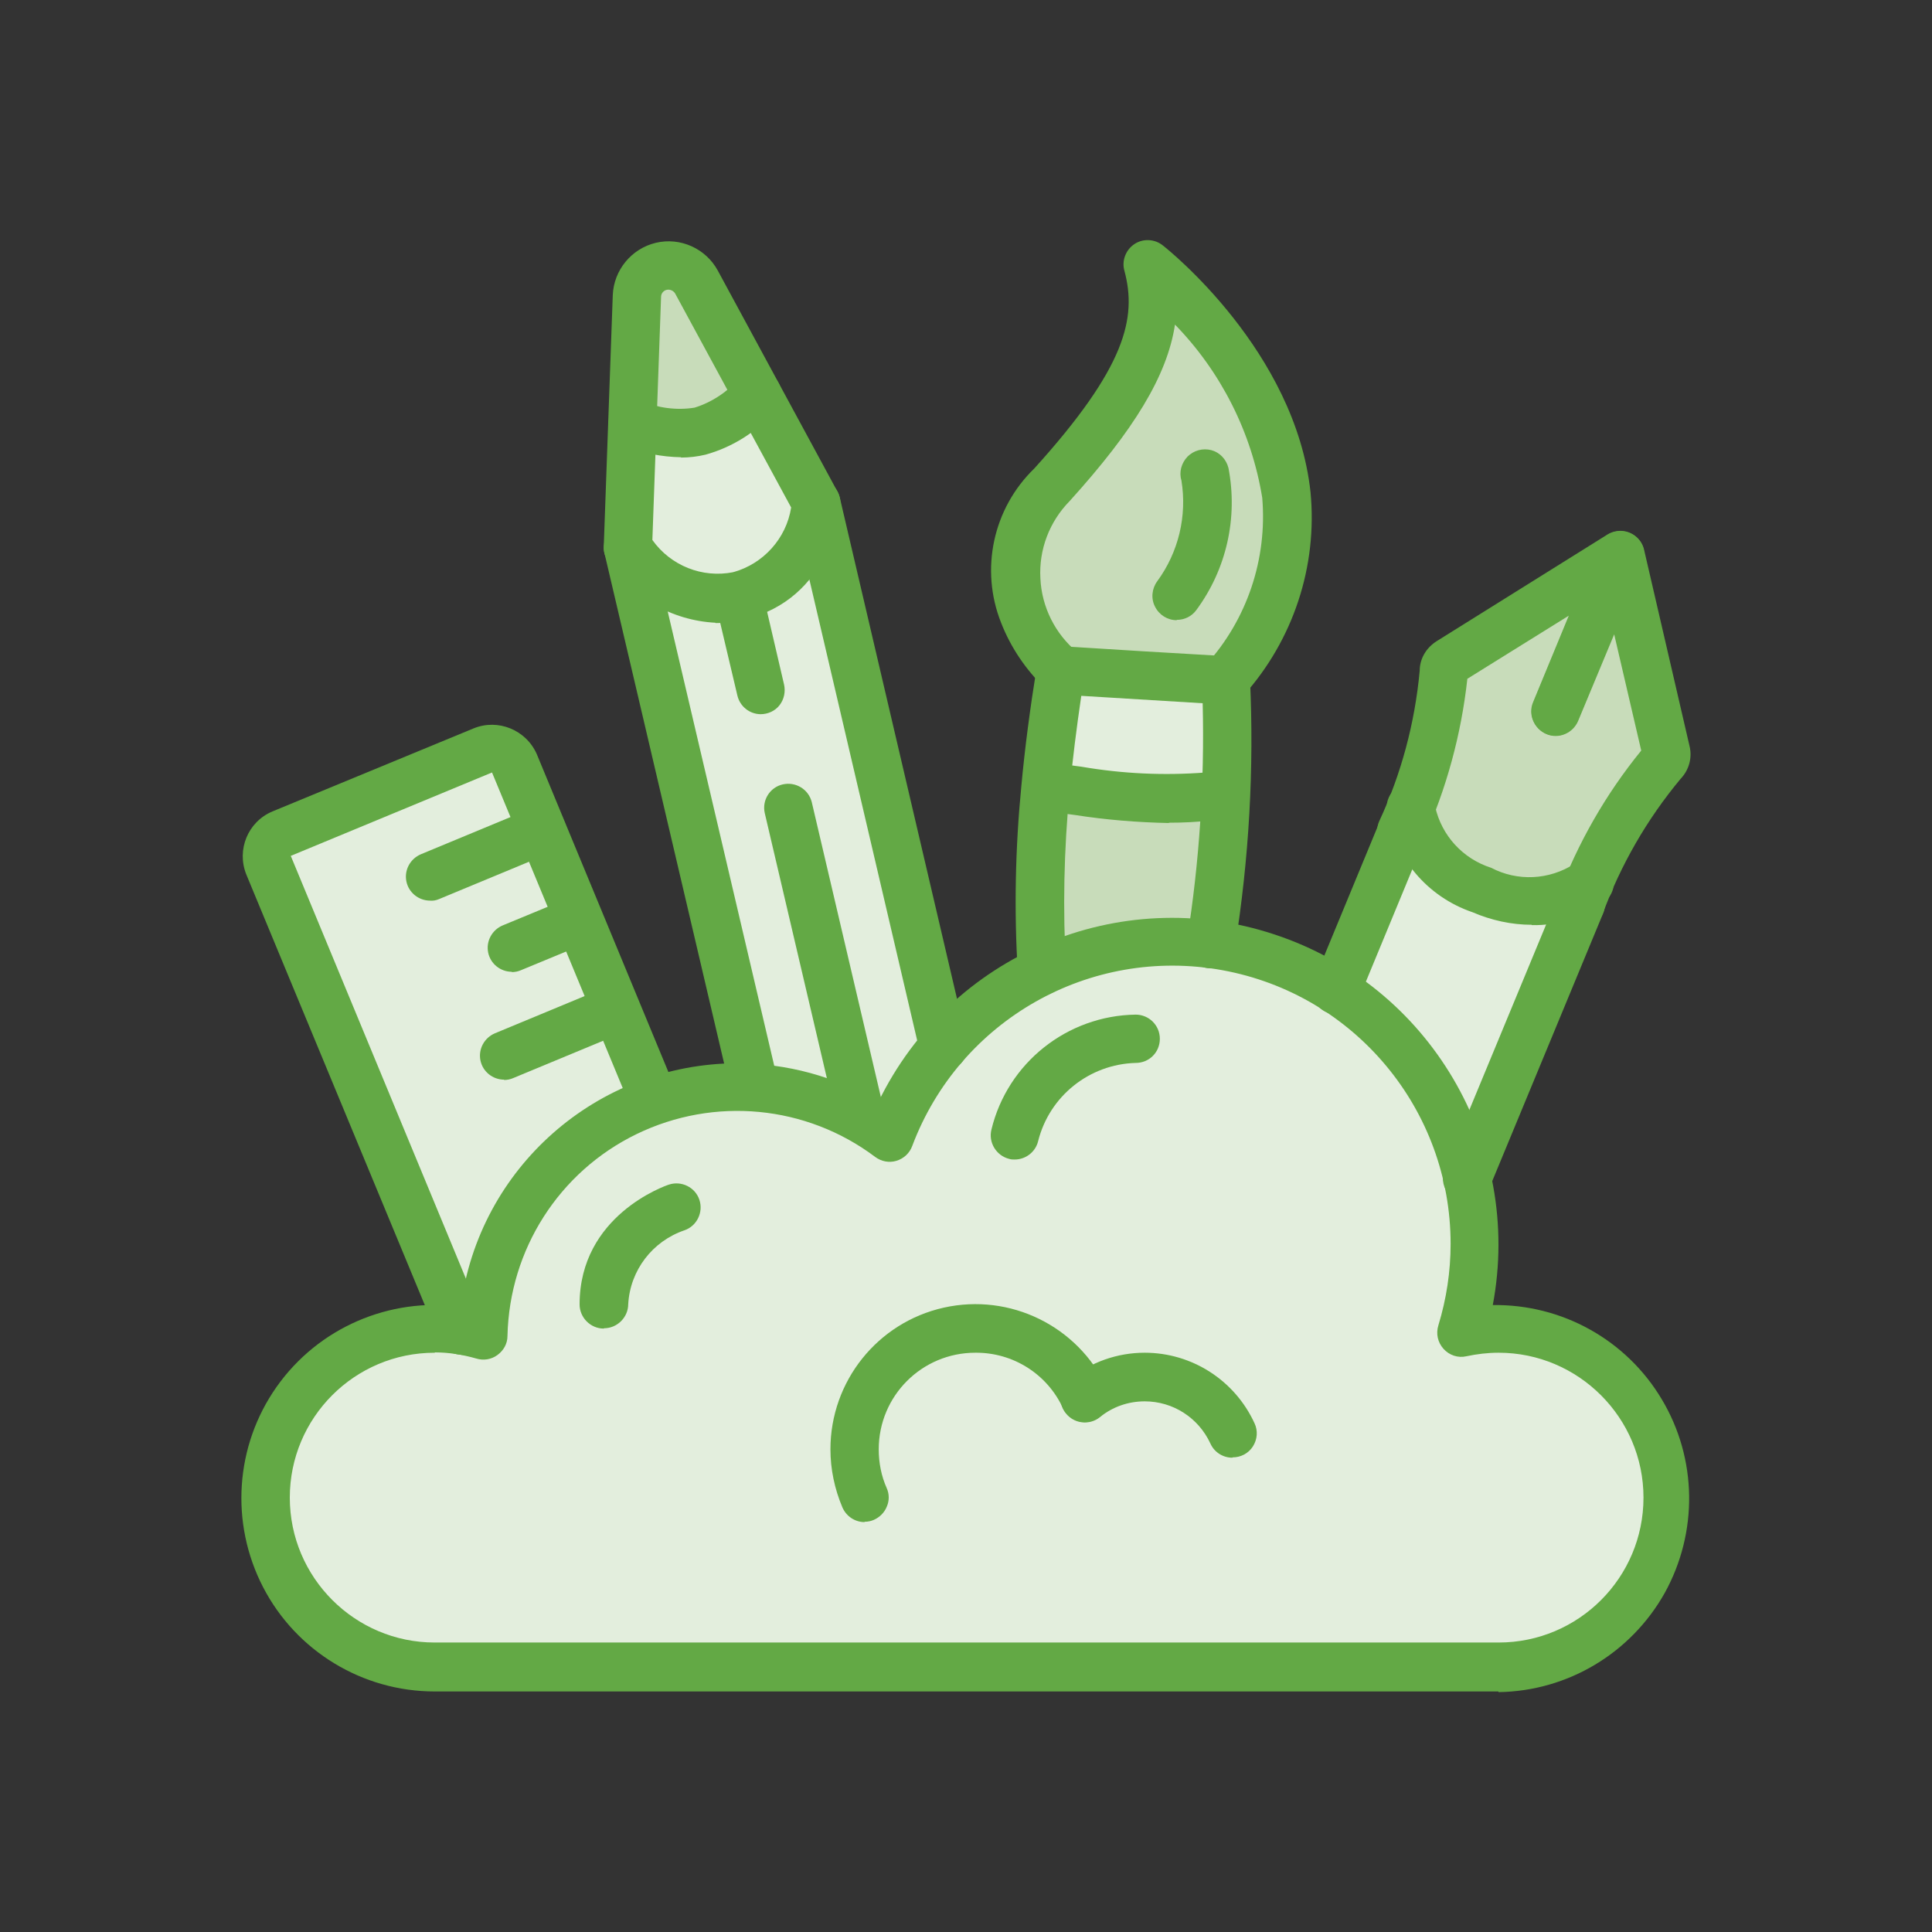 <?xml version="1.0" encoding="UTF-8"?>
<svg id="Layer_1" data-name="Layer 1" xmlns="http://www.w3.org/2000/svg" viewBox="0 0 60 60">
  <rect x="0" y="0" width="60" height="60" fill="#333333" stroke="none"/>
  <defs>
    <style>
      .cls-1 {
        fill: #e3eedd;
      }

      .cls-2 {
        fill: #63a945;
      }

      .cls-3 {
        fill: #c8dcba;
      }
    </style>
  </defs>
  <g id="Page-1">
    <g id="_035---Creative-Thinking" data-name="035---Creative-Thinking">
      <path id="Shape" class="cls-1" d="M49.38,27.43c-.1.21-.2.44-.29.68l-3.52,8.5-1.13-1.63-2.94-4.22,2.05-4.96c.09-.23.18-.44.26-.65l4.03,1.64,1.55.63Z"/>
      <path id="Shape-2" data-name="Shape" class="cls-3" d="M38.06,24.81c-.08,1.5-.23,3-.46,4.5l-5.24.85c0-.08,0-.16-.02-.24-.09-1.79-.05-3.58.11-5.37,0-.03,0-.06,0-.09h0s5.59.35,5.59.35Z"/>
      <path id="Shape-3" data-name="Shape" class="cls-1" d="M23.82,21.97c-.15.04-.3.05-.45.02-2.03-.23-3.87-5-3.87-5l.14-3.84c.33.12.5-.54.7-1.22.17-.6.36-1.22.69-1.3.71-.17,2.03,2.09,2.49,1.61l1.83,3.38s.66,5.84-1.53,6.35Z"/>
      <path id="Shape-4" data-name="Shape" class="cls-1" d="M29.3,32.51l-1.54,5-.42-.36-1.36-1.18-2.55-2.21-3.56-15.18-.37-1.58c.4.6.96,1.07,1.62,1.36.57.24,1.21.29,1.82.14.27-.06.52-.16.77-.29.91-.57,1.52-1.52,1.64-2.59l3.95,16.89Z"/>
      <path id="Shape-5" data-name="Shape" class="cls-1" d="M20.31,34.18l-.06,9.33-2.24-.83-3.68-1.36-5.99-14.45c-.08-.18-.08-.39,0-.58.08-.18.22-.33.41-.41l4.5-1.86,1.75-.72c.38-.16.82.02.98.41l.57,1.39.29.69.29.69.58,1.39.29.69.29.7.57,1.39.29.69.29.69.87,2.09.03.07Z"/>
      <path id="Shape-6" data-name="Shape" class="cls-1" d="M51.79,46.52c0,1.39-.55,2.73-1.54,3.72-.99.99-2.32,1.54-3.72,1.54H13.5c-2.69,0-4.94-2.02-5.23-4.69-.29-2.67,1.48-5.13,4.11-5.7h0c.12-.03.24-.05.37-.06.25-.04.49-.06.74-.06.51,0,1.01.07,1.5.22.08-3.86,2.93-7.09,6.75-7.64.38-.05.75-.08,1.13-.08,1.01,0,2,.19,2.94.57.64.26,1.24.59,1.79,1.01,1.24-3.28,4.2-5.6,7.68-6.01.37-.05.73-.07,1.1-.07,2.97,0,5.77,1.41,7.54,3.8,1.77,2.39,2.3,5.48,1.44,8.32t0,.02s.02,0,.04,0c.37-.08.75-.12,1.13-.12,1.39,0,2.73.55,3.72,1.54.99.99,1.54,2.32,1.54,3.72Z"/>
      <path id="Shape-7" data-name="Shape" class="cls-3" d="M23.52,12.24c-.47.54-1.09.94-1.78,1.14-.71.12-1.43.04-2.09-.23l.14-3.96c.01-.44.32-.82.75-.92.07-.01.14-.02.22-.02.36,0,.7.2.87.52l1.89,3.48Z"/>
      <path id="Shape-8" data-name="Shape" class="cls-1" d="M38.06,24.81c-.69.06-1.38.07-2.07.03-1.26-.05-2.42-.24-3.52-.38.11-1.19.27-2.37.46-3.55,0-.03,0-.06.02-.09,1.69.11,3.39.21,5.13.32.07,1.23.06,2.45,0,3.68Z"/>
      <path id="Shape-9" data-name="Shape" class="cls-3" d="M38.03,21.13l-2.15-.14-2.94-.18s-3.02-2.74-.28-5.76c1.66-1.82,2.59-3.24,2.94-4.49.14-.44.2-.9.18-1.36,0-.15.08-.29.22-.36.14-.06.3-.03.41.08,1.85,1.81,6.02,6.86,1.61,12.2Z"/>
      <path id="Shape-10" data-name="Shape" class="cls-3" d="M51.74,23.33c.02.12,0,.25-.09.34-.96,1.12-1.73,2.39-2.27,3.76-.27.2-.57.34-.89.43-.63.17-1.29.17-1.91-.02-.19-.05-.37-.11-.55-.18,0,0,0,0-.02,0-.8-.3-1.47-.87-1.9-1.61-.16-.27-.27-.57-.32-.89.58-1.37.94-2.82,1.06-4.3,0-.12.07-.24.18-.3l3.58-2.24.63-.39,1.09-.68.29,1.25,1.12,4.84Z"/>
      <path id="Shape-11" data-name="Shape" class="cls-2" d="M46.53,52.53H13.5c-2.24,0-4.3-1.25-5.33-3.24-1.03-1.99-.87-4.39.42-6.22,1.29-1.83,3.5-2.79,5.72-2.49.56-4.31,4.22-7.54,8.57-7.56,1.55,0,3.07.41,4.4,1.2,2.22-4.57,7.48-6.8,12.3-5.2,4.82,1.59,7.72,6.52,6.78,11.51,2.15-.03,4.15,1.08,5.25,2.93,1.1,1.84,1.13,4.13.09,6.01-1.05,1.87-3.01,3.05-5.16,3.08ZM13.5,42.01c-2.49,0-4.5,2.02-4.5,4.5s2.02,4.5,4.5,4.5h33.04c2.49,0,4.5-2.02,4.5-4.5s-2.02-4.5-4.5-4.5c-.34,0-.67.04-1,.11-.26.06-.53-.03-.71-.23-.18-.2-.24-.47-.16-.73.25-.82.38-1.67.38-2.53,0-4.17-2.98-7.75-7.09-8.5s-8.16,1.55-9.63,5.46c-.08.22-.26.39-.49.46-.23.07-.47.02-.66-.12-2.14-1.61-5-1.88-7.41-.71-2.41,1.17-3.95,3.59-4.01,6.27,0,.24-.12.45-.31.59-.19.14-.43.18-.66.11-.42-.12-.85-.19-1.28-.19Z"/>
      <path id="Shape-12" data-name="Shape" class="cls-2" d="M14.33,42.07c-.3,0-.58-.18-.69-.46l-5.99-14.45c-.31-.77.05-1.64.81-1.96l6.25-2.58c.76-.31,1.63.05,1.96.8l4.31,10.41c.16.38,0,.83-.38,1.01-.17.08-.38.09-.56.03-.18-.07-.33-.2-.41-.38l-.03-.07-4.32-10.43-6.25,2.59,5.99,14.46c.1.23.07.5-.07.71-.14.21-.37.33-.62.33h0Z"/>
      <path id="Shape-13" data-name="Shape" class="cls-2" d="M13.36,27.97c-.36,0-.67-.25-.74-.6-.07-.35.12-.7.45-.84l3.47-1.44c.38-.16.82.02.98.41.16.38-.02.82-.41.98l-3.47,1.44c-.09.04-.19.06-.29.05Z"/>
      <path id="Shape-14" data-name="Shape" class="cls-2" d="M15.9,30.18c-.36,0-.67-.25-.74-.6-.07-.35.12-.7.45-.84l2.08-.86c.38-.16.82.02.98.41.16.38-.02.82-.41.98l-2.08.86c-.09.04-.19.06-.29.06Z"/>
      <path id="Shape-15" data-name="Shape" class="cls-2" d="M15.66,33.53c-.36,0-.67-.25-.74-.6s.12-.7.45-.84l3.47-1.44c.38-.16.82.02.98.41s-.02.82-.41.98l-3.47,1.44c-.09.04-.19.06-.29.06Z"/>
      <path id="Shape-16" data-name="Shape" class="cls-2" d="M23.43,34.51c-.35,0-.65-.24-.73-.58l-3.93-16.76c-.09-.4.16-.8.56-.89s.8.15.9.55l3.93,16.76c.05.22,0,.46-.14.64-.14.18-.36.28-.59.28Z"/>
      <path id="Shape-17" data-name="Shape" class="cls-2" d="M29.3,33.26c-.35,0-.65-.24-.73-.58l-3.95-16.89c-.06-.26.02-.54.22-.72.2-.18.47-.25.73-.17s.45.29.51.55l3.95,16.89c.09.4-.16.81-.56.9-.06.01-.11.02-.17.02Z"/>
      <path id="Shape-18" data-name="Shape" class="cls-2" d="M22.22,19.34c-1.37-.07-2.62-.8-3.36-1.95-.08-.13-.12-.27-.11-.42l.28-7.8c.03-.78.58-1.45,1.34-1.63.76-.18,1.55.18,1.92.86l3.72,6.87c.07.13.1.28.09.43-.01.12-.3,2.91-2.99,3.54-.29.07-.59.11-.89.11ZM20.26,16.77c.57.8,1.55,1.19,2.51,1,.94-.26,1.65-1.05,1.8-2.01l-3.6-6.64c-.05-.09-.16-.14-.26-.12-.1.02-.18.11-.18.22l-.27,7.55Z"/>
      <path id="Shape-19" data-name="Shape" class="cls-2" d="M47.57,28.72c-.63,0-1.26-.14-1.84-.39-1.41-.48-2.44-1.7-2.66-3.18-.03-.27.09-.54.32-.69s.52-.18.76-.05c.24.12.4.37.42.64.2.9.86,1.62,1.74,1.9.82.43,1.8.38,2.58-.12.32-.26.79-.22,1.05.1.27.31.23.78-.08,1.05-.66.5-1.46.77-2.29.75Z"/>
      <path id="Shape-20" data-name="Shape" class="cls-2" d="M21.15,14.2c-.6-.01-1.2-.13-1.76-.34-.39-.14-.59-.57-.45-.96s.57-.59.96-.45c.53.22,1.11.3,1.67.21.55-.17,1.03-.5,1.41-.93.29-.3.76-.31,1.06-.02.3.29.31.76.02,1.06-.57.65-1.32,1.12-2.15,1.35-.25.06-.51.09-.76.09Z"/>
      <path id="Shape-21" data-name="Shape" class="cls-2" d="M26.68,35.22c-.35,0-.65-.24-.73-.58l-2.2-9.39c-.09-.4.16-.8.56-.89.4-.09.8.15.9.55l2.2,9.39c.05.22,0,.46-.14.64s-.36.28-.59.28Z"/>
      <path id="Shape-22" data-name="Shape" class="cls-2" d="M23.63,22.18c-.35,0-.65-.24-.73-.58l-.69-2.92c-.09-.4.16-.81.56-.9.4-.09.81.16.9.56l.68,2.92c.05.22,0,.46-.14.64s-.36.28-.59.28Z"/>
      <path id="Shape-23" data-name="Shape" class="cls-2" d="M41.49,31.5c-.25,0-.48-.13-.62-.33-.14-.21-.17-.47-.07-.7l2.05-4.96c.1-.25.33-.43.6-.47.27-.04.54.07.7.29.16.22.2.5.09.75l-2.05,4.96c-.12.28-.39.46-.69.46Z"/>
      <path id="Shape-24" data-name="Shape" class="cls-2" d="M45.56,37.35c-.25,0-.49-.13-.62-.33-.14-.21-.17-.47-.07-.71l3.52-8.5c.1-.25.33-.43.6-.47s.54.07.7.29c.16.22.2.51.09.75l-3.52,8.5c-.12.28-.39.46-.69.46Z"/>
      <path id="Shape-25" data-name="Shape" class="cls-2" d="M49.09,28.85c-.1,0-.2-.02-.29-.06-.18-.08-.33-.22-.41-.41-.08-.18-.08-.39,0-.57.61-1.63,1.48-3.15,2.58-4.5l-.84-3.61-1.12,2.69c-.16.38-.6.57-.98.41s-.57-.6-.41-.98l2.01-4.86c.12-.3.43-.49.76-.46.33.03.6.26.67.58l1.41,6.09c.09.37-.02.75-.28,1.02-1.04,1.25-1.86,2.67-2.42,4.2-.12.28-.39.46-.69.46Z"/>
      <path id="Shape-26" data-name="Shape" class="cls-2" d="M43.53,26.55c-.1,0-.2-.02-.29-.06-.18-.08-.33-.22-.41-.41-.08-.18-.08-.39,0-.57.69-1.48,1.11-3.06,1.26-4.68,0-.38.21-.72.53-.92l5.3-3.31c.28-.17.63-.15.88.06.25.21.33.56.21.86l-2.01,4.86c-.16.38-.6.57-.98.41s-.57-.6-.41-.98l1.11-2.69-3.15,1.96c-.19,1.73-.65,3.42-1.37,5.01-.12.28-.39.46-.69.46Z"/>
      <path id="Shape-27" data-name="Shape" class="cls-2" d="M32.36,30.92c-.4,0-.73-.31-.75-.7-.12-1.94-.08-3.88.11-5.82.11-1.19.27-2.4.48-3.7.06-.38.4-.66.79-.63,1.69.11,3.4.21,5.13.31.38.02.68.33.7.71.13,2.79-.03,5.58-.47,8.34-.04.27-.21.49-.47.59-.25.1-.54.06-.75-.11-.21-.17-.31-.44-.27-.7.39-2.44.55-4.9.49-7.37l-3.77-.23c-.15,1.02-.27,1.98-.36,2.92-.18,1.86-.22,3.72-.11,5.58.01.2-.05.39-.19.54-.13.15-.32.24-.52.25h-.05Z"/>
      <path id="Shape-28" data-name="Shape" class="cls-2" d="M38.03,21.88c-.29,0-.56-.17-.68-.43-.12-.26-.08-.57.1-.8,1.28-1.41,1.91-3.29,1.75-5.19-.33-2.03-1.28-3.91-2.71-5.38-.24,1.59-1.28,3.28-3.27,5.48-.63.64-.96,1.51-.91,2.4.04.89.46,1.73,1.15,2.3.31.28.33.75.05,1.06s-.75.33-1.06.05c-.59-.57-1.06-1.26-1.36-2.03-.66-1.66-.25-3.55,1.03-4.79,2.85-3.15,3.19-4.68,2.8-6.14-.09-.31.04-.65.31-.83.27-.18.63-.16.88.04.17.13,4.12,3.29,4.59,7.67.22,2.3-.54,4.59-2.08,6.31-.14.17-.36.27-.58.27Z"/>
      <path id="Shape-29" data-name="Shape" class="cls-2" d="M36.54,19.26c-.28,0-.54-.16-.67-.42-.13-.25-.1-.56.07-.79.66-.9.93-2.03.75-3.13-.08-.26,0-.54.19-.74.19-.19.47-.27.74-.2.26.07.46.28.53.55.3,1.55-.06,3.15-1,4.42-.14.19-.36.3-.6.3Z"/>
      <path id="Shape-30" data-name="Shape" class="cls-2" d="M36.3,25.56c-.98-.02-1.96-.1-2.92-.25-.25-.03-.51-.07-.75-.1-.41-.05-.71-.42-.66-.84.05-.41.42-.71.84-.66.25.03.51.07.77.1,1.28.22,2.57.28,3.86.18.41-.03.76.26.81.67.04.4-.24.77-.65.82-.43.05-.87.07-1.3.07Z"/>
      <path id="Shape-31" data-name="Shape" class="cls-2" d="M26.85,47.27c-.3,0-.57-.18-.69-.46-.24-.57-.37-1.18-.37-1.8,0-2.11,1.46-3.94,3.52-4.4,2.06-.46,4.16.57,5.06,2.48.18.38.02.82-.36,1-.38.18-.82.02-1-.36-.49-1.06-1.55-1.73-2.72-1.72-1.66,0-3,1.34-3,3,0,.42.08.83.25,1.21.08.18.08.39,0,.57-.07.18-.22.33-.4.41-.09.04-.19.06-.29.06Z"/>
      <path id="Shape-32" data-name="Shape" class="cls-2" d="M38.27,45.27c-.29,0-.56-.17-.68-.44-.37-.8-1.16-1.31-2.04-1.31-.51,0-1,.17-1.39.49-.32.26-.8.21-1.06-.12-.26-.32-.21-.8.12-1.06.66-.53,1.48-.82,2.33-.82,1.47,0,2.8.86,3.41,2.19.11.23.09.5-.05.72s-.38.34-.63.34Z"/>
      <path id="Shape-33" data-name="Shape" class="cls-2" d="M18.75,41.26c-.41,0-.75-.34-.75-.75,0-2.76,2.65-3.68,2.77-3.72.39-.13.82.08.95.47.13.39-.08.82-.47.95-.99.34-1.68,1.24-1.74,2.29,0,.41-.34.75-.75.75Z"/>
      <path id="Shape-34" data-name="Shape" class="cls-2" d="M31.52,36.01c-.06,0-.12,0-.18-.02-.4-.1-.65-.51-.55-.91.5-2.07,2.35-3.54,4.48-3.57.41,0,.75.33.75.75s-.33.75-.75.75c-1.44.04-2.68,1.03-3.03,2.43-.08.33-.38.57-.73.57Z"/>
    </g>
  </g>
</svg>